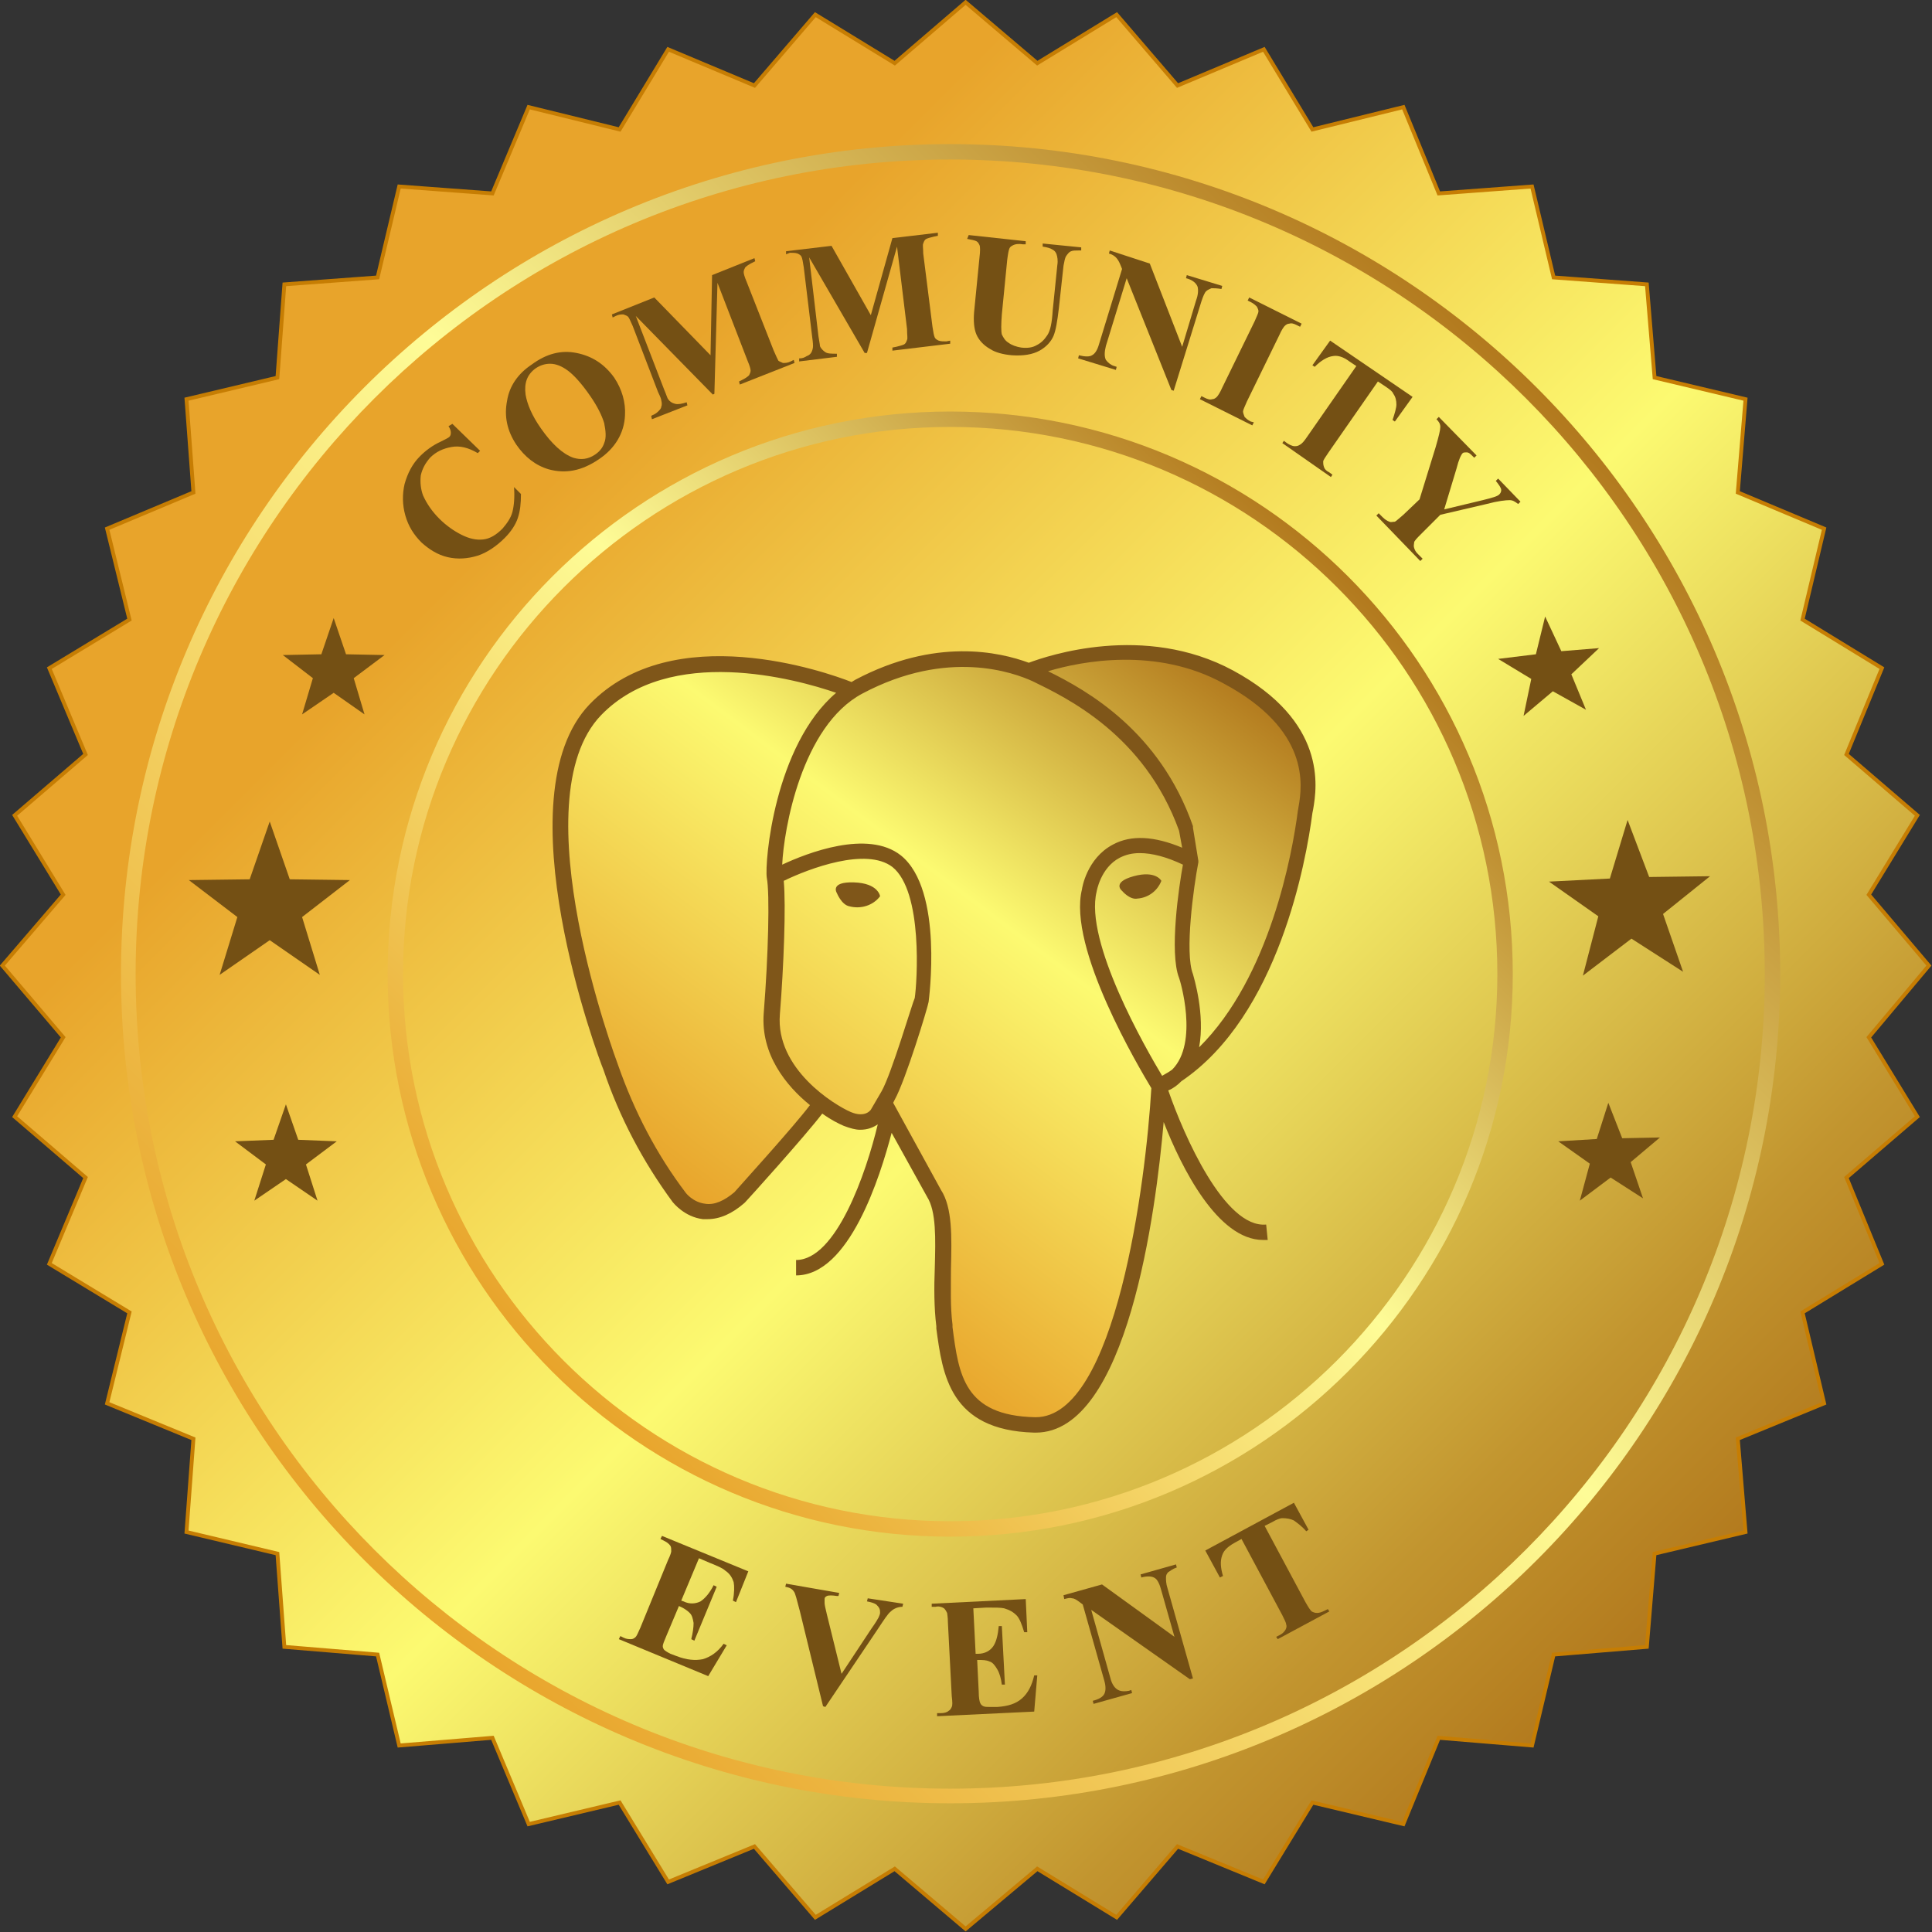 <?xml version="1.0" encoding="UTF-8"?> <svg xmlns="http://www.w3.org/2000/svg" xmlns:xlink="http://www.w3.org/1999/xlink" version="1.1" id="Layer_2_00000139251532153813770260000015732571295397261960_" x="0px" y="0px" viewBox="0 0 250.7 250.7" style="enable-background:new 0 0 250.7 250.7;" xml:space="preserve"><rect x="0" y="0" width="250.7" height="250.7" fill="#333333" stroke="none"/> <style type="text/css"> .st0{fill:url(#SVGID_1_);stroke:#C67D03;stroke-width:0.5;stroke-miterlimit:10;} .st1{fill:url(#SVGID_00000119831324582734888450000005988021266313855635_);} .st2{fill:url(#SVGID_00000172424535253992346320000001938753571264298675_);} .st3{fill:#745014;} .st4{enable-background:new ;} .st5{fill:url(#SVGID_00000095330365681693088430000005850310441433702283_);} .st6{fill:#7F5619;} </style> <linearGradient id="SVGID_1_" gradientUnits="userSpaceOnUse" x1="36.94" y1="215.06" x2="213.72" y2="38.28" gradientTransform="matrix(1 0 0 -1 0 252)"> <stop offset="0" style="stop-color:#E8A42B"></stop> <stop offset="0.17" style="stop-color:#E8A42B"></stop> <stop offset="0.55" style="stop-color:#FCFA71"></stop> <stop offset="0.88" style="stop-color:#C2952F"></stop> <stop offset="1" style="stop-color:#B2791D"></stop> </linearGradient> <polygon class="st0" points="125.3,0.3 134.6,8.2 144.9,1.9 152.8,11.1 164,6.4 170.3,16.8 182.1,13.9 186.7,25.1 198.8,24.2 201.6,36 213.7,36.9 214.7,49 226.5,51.8 225.5,63.9 236.7,68.6 233.9,80.4 244.2,86.7 239.6,97.9 248.8,105.8 242.5,116.1 250.3,125.3 242.5,134.6 248.8,144.9 239.6,152.8 244.2,164 233.9,170.3 236.7,182.1 225.5,186.7 226.5,198.8 214.7,201.6 213.7,213.7 201.6,214.7 198.8,226.5 186.7,225.5 182.1,236.7 170.3,233.9 164,244.2 152.8,239.6 144.9,248.8 134.6,242.5 125.3,250.3 116.1,242.5 105.8,248.8 97.9,239.6 86.7,244.2 80.4,233.9 68.6,236.7 63.9,225.5 51.8,226.5 49,214.7 36.9,213.7 36,201.6 24.2,198.8 25.1,186.7 13.9,182.1 16.8,170.3 6.4,164 11.1,152.8 1.9,144.9 8.2,134.6 0.3,125.3 8.2,116.1 1.9,105.8 11.1,97.9 6.4,86.7 16.8,80.4 13.9,68.6 25.1,63.9 24.2,51.8 36,49 36.9,36.9 49,36 51.8,24.2 63.9,25.1 68.6,13.9 80.4,16.8 86.7,6.4 97.9,11.1 105.8,1.9 116.1,8.2 "></polygon> <linearGradient id="SVGID_00000173865902424416238720000002902824451420951729_" gradientUnits="userSpaceOnUse" x1="-1034.089" y1="1312.828" x2="-881.892" y2="1160.631" gradientTransform="matrix(6.123234e-17 -1 -1 -6.123234e-17 1360.06 -831.63)"> <stop offset="0" style="stop-color:#E8A42B"></stop> <stop offset="0.55" style="stop-color:#FEFC97"></stop> <stop offset="1" style="stop-color:#B2791D"></stop> </linearGradient> <path style="fill:url(#SVGID_00000173865902424416238720000002902824451420951729_);" d="M123.3,234C64,234,15.7,185.7,15.7,126.4 C15.7,67,64,18.7,123.3,18.7S231,67,231,126.4C231,185.7,182.7,234,123.3,234z M123.3,20.7c-58.3,0-105.7,47.4-105.7,105.7 c0,58.3,47.4,105.7,105.7,105.7S229,184.6,229,126.4C229,68.1,181.6,20.7,123.3,20.7z"></path> <linearGradient id="SVGID_00000098215268223582011330000005118581179464403371_" gradientUnits="userSpaceOnUse" x1="-1009.585" y1="1288.325" x2="-906.395" y2="1185.135" gradientTransform="matrix(6.123234e-17 -1 -1 -6.123234e-17 1360.06 -831.63)"> <stop offset="0" style="stop-color:#E8A42B"></stop> <stop offset="0.55" style="stop-color:#FEFC97"></stop> <stop offset="1" style="stop-color:#B2791D"></stop> </linearGradient> <path style="fill:url(#SVGID_00000098215268223582011330000005118581179464403371_);" d="M123.3,199.4c-40.3,0-73-32.7-73-73 c0-40.3,32.7-73,73-73c40.3,0,73,32.7,73,73C196.3,166.6,163.6,199.4,123.3,199.4z M123.3,55.4c-39.1,0-71,31.9-71,71 c0,39.1,31.9,71,71,71s71-31.9,71-71C194.3,87.2,162.5,55.4,123.3,55.4z"></path> <polygon class="st3" points="35,106.6 37.6,114.1 45.4,114.2 39.2,119 41.5,126.5 35,122 28.5,126.5 30.8,119 24.5,114.2 32.4,114.1 "></polygon> <polygon class="st3" points="43.3,80.2 44.9,84.9 49.9,85 45.9,88 47.3,92.7 43.3,89.9 39.2,92.7 40.6,88 36.7,85 41.7,84.9 "></polygon> <polygon class="st3" points="37.1,143.3 38.7,147.9 43.7,148.1 39.7,151.1 41.2,155.8 37.1,153 33,155.8 34.5,151.1 30.5,148.1 35.5,147.9 "></polygon> <polygon class="st3" points="211.2,106.4 208.9,114 201,114.4 207.4,118.9 205.4,126.6 211.7,121.8 218.4,126.1 215.8,118.6 221.9,113.7 214,113.8 "></polygon> <polygon class="st3" points="200.5,80 199.3,84.9 194.4,85.5 198.7,88.1 197.7,92.9 201.5,89.7 205.8,92.1 203.9,87.5 207.5,84.1 202.6,84.5 "></polygon> <polygon class="st3" points="208.7,143.1 207.2,147.8 202.2,148.1 206.3,151 205,155.8 209,152.8 213.2,155.5 211.6,150.8 215.4,147.6 210.5,147.7 "></polygon> <g class="st4"> <path class="st3" d="M58.7,55l3.6,3.5l-0.3,0.3c-1.2-0.7-2.3-1-3.4-0.8s-2,0.6-2.8,1.4c-0.6,0.7-1,1.4-1.2,2.3 c-0.1,0.9,0,1.8,0.3,2.6c0.5,1.1,1.2,2.1,2.1,3c0.9,0.9,1.9,1.6,2.9,2.1c1,0.5,1.9,0.7,2.8,0.6c0.9-0.1,1.7-0.6,2.5-1.4 c0.6-0.7,1.1-1.4,1.3-2.2c0.2-0.8,0.3-1.9,0.2-3.2l0.9,0.9c0,1.2-0.1,2.2-0.4,3.1c-0.3,0.9-0.9,1.8-1.7,2.6 c-1.1,1.1-2.3,1.9-3.5,2.3c-1.3,0.4-2.6,0.5-3.9,0.2c-1.3-0.3-2.4-1-3.4-1.9c-1-1-1.7-2.1-2.1-3.5s-0.4-2.8-0.1-4.1 c0.4-1.4,1-2.6,2-3.6c0.7-0.7,1.6-1.4,2.7-1.9c0.6-0.3,1-0.5,1.1-0.6c0.2-0.2,0.2-0.4,0.2-0.6c0-0.2-0.1-0.5-0.3-0.8L58.7,55z"></path> </g> <g class="st4"> <path class="st3" d="M69,47.3c1.9-1.4,3.8-1.9,5.8-1.5c2,0.4,3.6,1.4,4.9,3.2c1,1.5,1.5,3.2,1.4,4.9c-0.1,2.3-1.3,4.3-3.4,5.7 c-2.2,1.5-4.3,1.9-6.5,1.3c-1.7-0.5-3.1-1.6-4.2-3.2c-1.2-1.8-1.6-3.7-1.2-5.7C66.1,50.1,67.2,48.5,69,47.3z M69.5,47.8 c-1.1,0.8-1.5,1.9-1.3,3.4c0.2,1.2,0.8,2.7,2,4.4c1.4,2,2.8,3.3,4.2,3.8c1,0.3,1.9,0.2,2.8-0.4c0.6-0.4,1-0.9,1.2-1.5 c0.3-0.7,0.2-1.6,0-2.6c-0.3-1-0.9-2.2-1.8-3.5c-1.1-1.6-2.1-2.7-2.9-3.3c-0.8-0.6-1.6-0.9-2.3-0.9C70.7,47.2,70.1,47.4,69.5,47.8z "></path> </g> <g class="st4"> <path class="st3" d="M92.2,46.1l0.2-10.4l5.5-2.2l0.1,0.4l-0.4,0.2c-0.4,0.2-0.7,0.4-0.9,0.6c-0.1,0.2-0.2,0.4-0.2,0.6 c0,0.2,0.1,0.6,0.4,1.3l3.5,8.9c0.3,0.7,0.5,1.1,0.6,1.3c0.1,0.1,0.4,0.2,0.6,0.3c0.3,0,0.6,0,1-0.2l0.4-0.2l0.1,0.4l-7.1,2.8 l-0.1-0.4l0.4-0.2c0.4-0.2,0.7-0.4,0.9-0.6c0.1-0.2,0.2-0.4,0.2-0.6c0-0.2-0.1-0.6-0.4-1.3l-3.9-10.1l-0.4,14.4l-0.2,0.1L82.5,41 l3.7,9.6c0.3,0.7,0.4,1.1,0.5,1.2c0.2,0.3,0.5,0.5,0.9,0.6c0.4,0.1,0.9,0,1.5-0.2l0.1,0.4l-4.6,1.8L84.5,54l0.1-0.1 c0.3-0.1,0.6-0.3,0.8-0.5s0.4-0.4,0.4-0.6c0.1-0.2,0.1-0.5,0-0.9c0-0.1-0.1-0.4-0.4-1l-3.3-8.6c-0.3-0.7-0.5-1.1-0.6-1.2 c-0.1-0.1-0.3-0.2-0.6-0.3c-0.3,0-0.6,0-1,0.2l-0.4,0.2l-0.1-0.4l5.5-2.2L92.2,46.1z"></path> </g> <g class="st4"> <path class="st3" d="M113,40.9l2.8-10l5.9-0.7l0,0.4l-0.5,0.1c-0.4,0.1-0.8,0.2-1,0.3c-0.2,0.1-0.3,0.3-0.4,0.6 c-0.1,0.2,0,0.6,0,1.3l1.2,9.5c0.1,0.7,0.2,1.2,0.3,1.4c0.1,0.2,0.3,0.3,0.5,0.4c0.3,0.1,0.6,0.1,1,0.1l0.5-0.1l0,0.4l-7.5,0.9 l0-0.4l0.5-0.1c0.4-0.1,0.8-0.2,1-0.3c0.2-0.1,0.3-0.3,0.4-0.6c0.1-0.2,0-0.6,0-1.4l-1.3-10.7l-3.9,13.8l-0.3,0l-7.2-12.4l1.2,10.2 c0.1,0.7,0.2,1.1,0.2,1.3c0.1,0.3,0.4,0.6,0.7,0.8s0.8,0.2,1.5,0.2l0,0.4l-4.9,0.6l0-0.4l0.1,0c0.3,0,0.6-0.1,0.9-0.3 c0.3-0.1,0.5-0.3,0.6-0.5s0.2-0.5,0.2-0.8c0-0.1,0-0.4-0.1-1.1l-1.1-9.1c-0.1-0.7-0.2-1.2-0.3-1.4c-0.1-0.2-0.3-0.3-0.5-0.4 c-0.3-0.1-0.6-0.1-1-0.1L102,33l0-0.4l5.9-0.7L113,40.9z"></path> </g> <g class="st4"> <path class="st3" d="M125.7,30.5l7.4,0.8l0,0.4l-0.4,0c-0.6-0.1-1,0-1.2,0.1c-0.2,0.1-0.4,0.2-0.5,0.4c-0.1,0.2-0.2,0.7-0.3,1.5 l-0.7,7.1c-0.1,1.3-0.1,2.2,0,2.6c0.2,0.4,0.4,0.8,0.9,1.1c0.4,0.3,1,0.5,1.6,0.6c0.8,0.1,1.5,0,2-0.3c0.6-0.3,1-0.7,1.4-1.3 s0.6-1.6,0.7-3.2l0.6-5.9c0.1-0.6,0-1.1-0.1-1.4c-0.1-0.3-0.3-0.5-0.5-0.6c-0.3-0.2-0.7-0.3-1.3-0.4l0-0.4l5,0.5l0,0.4l-0.3,0 c-0.4,0-0.8,0-1,0.1c-0.3,0.1-0.5,0.4-0.7,0.7c-0.1,0.2-0.2,0.6-0.3,1.2l-0.6,5.5c-0.2,1.7-0.4,2.9-0.7,3.6 c-0.3,0.7-0.9,1.4-1.8,1.9c-0.9,0.5-2.1,0.7-3.6,0.6c-1.2-0.1-2.2-0.4-2.8-0.8c-0.9-0.5-1.5-1.2-1.8-1.9c-0.3-0.7-0.4-1.7-0.3-2.9 l0.7-7.1c0.1-0.8,0.1-1.4,0-1.6c-0.1-0.2-0.2-0.4-0.4-0.5c-0.2-0.1-0.6-0.2-1.2-0.3L125.7,30.5z"></path> </g> <g class="st4"> <path class="st3" d="M149.2,34.2l4.2,10.8l1.8-6c0.3-0.8,0.3-1.4,0.2-1.8c-0.2-0.5-0.7-0.9-1.5-1.1l0.1-0.4l4.6,1.4l-0.1,0.4 c-0.6-0.1-1-0.1-1.3-0.1c-0.2,0.1-0.5,0.2-0.7,0.4c-0.2,0.2-0.4,0.7-0.6,1.3l-3.6,11.6l-0.3-0.1l-5.8-14.5l-2.7,8.8 c-0.2,0.8-0.2,1.4,0,1.8c0.3,0.4,0.7,0.7,1.1,0.8l0.3,0.1l-0.1,0.4l-4.9-1.5l0.1-0.4c0.8,0.2,1.4,0.2,1.7,0 c0.4-0.2,0.7-0.7,0.9-1.4l3-9.8l-0.2-0.5c-0.2-0.5-0.4-0.8-0.6-1c-0.2-0.2-0.5-0.4-0.9-0.5l0.1-0.4L149.2,34.2z"></path> </g> <g class="st4"> <path class="st3" d="M162.7,54.8l-0.2,0.4l-6.8-3.4l0.2-0.4l0.4,0.2c0.4,0.2,0.7,0.3,1,0.2c0.2,0,0.4-0.1,0.6-0.3 c0.1-0.1,0.4-0.5,0.7-1.2l4.2-8.6c0.3-0.7,0.5-1.1,0.5-1.3c0-0.2-0.1-0.4-0.2-0.6c-0.2-0.2-0.4-0.4-0.8-0.6l-0.4-0.2l0.2-0.4 l6.8,3.4l-0.2,0.4l-0.4-0.2c-0.4-0.2-0.7-0.3-1-0.2c-0.2,0-0.4,0.1-0.6,0.3c-0.1,0.1-0.4,0.5-0.7,1.2l-4.2,8.6 c-0.3,0.7-0.5,1.1-0.5,1.3c0,0.2,0.1,0.4,0.2,0.7c0.2,0.2,0.4,0.4,0.8,0.6L162.7,54.8z"></path> </g> <g class="st4"> <path class="st3" d="M183.3,51.5l-2.3,3.2l-0.3-0.2c0.3-0.9,0.5-1.6,0.5-2c0-0.5-0.1-1-0.4-1.4c-0.1-0.3-0.5-0.6-1.1-1l-0.9-0.6 l-6.4,9.2c-0.4,0.6-0.7,1-0.7,1.2c0,0.2,0,0.4,0.1,0.7c0.1,0.3,0.3,0.5,0.7,0.7l0.4,0.3l-0.2,0.3l-6.3-4.4l0.2-0.3l0.4,0.3 c0.3,0.2,0.7,0.4,1,0.4c0.2,0,0.4,0,0.7-0.2c0.2-0.1,0.5-0.4,0.9-1l6.4-9.2l-0.9-0.6c-0.8-0.6-1.5-0.8-2.1-0.7 c-0.8,0.1-1.6,0.6-2.4,1.4l-0.3-0.2l2.3-3.2L183.3,51.5z"></path> </g> <g class="st4"> <path class="st3" d="M197.3,65.1l-0.3,0.3c-0.4-0.3-0.7-0.5-1.1-0.5c-0.5,0-1.5,0.1-3,0.5l-6,1.4l-2.5,2.5 c-0.5,0.5-0.9,0.9-0.9,1.1s-0.1,0.4,0,0.7c0.1,0.3,0.2,0.5,0.5,0.8l0.6,0.6l-0.3,0.3l-5.7-5.9l0.3-0.3l0.5,0.5 c0.3,0.3,0.6,0.5,0.9,0.6c0.2,0.1,0.4,0,0.7,0c0.2-0.1,0.5-0.4,1.1-0.9l2.1-2l2.1-6.8c0.4-1.4,0.6-2.2,0.6-2.6s-0.2-0.7-0.5-1 l0.3-0.3l4.9,5l-0.3,0.3l-0.2-0.2c-0.3-0.3-0.5-0.5-0.8-0.5c-0.2,0-0.4,0-0.5,0.1c-0.2,0.2-0.5,0.8-0.8,2l-1.6,5.3l5-1.2 c1.2-0.3,2-0.5,2.2-0.8c0.1-0.1,0.2-0.3,0.2-0.5c0-0.3-0.3-0.7-0.7-1.2l0.3-0.3L197.3,65.1z"></path> </g> <g class="st4"> <path class="st3" d="M90.7,202.2l-2.3,5.5l0.3,0.1c0.8,0.4,1.6,0.3,2.2,0c0.6-0.4,1.2-1.1,1.7-2.1l0.4,0.2l-2.9,7l-0.4-0.2 c0.2-0.8,0.3-1.5,0.3-2.1c-0.1-0.6-0.2-1-0.5-1.3c-0.3-0.3-0.7-0.6-1.4-0.9l-1.6,3.8c-0.3,0.7-0.5,1.2-0.5,1.4 c0,0.2,0.1,0.4,0.2,0.5s0.4,0.3,0.8,0.5l0.8,0.3c1.3,0.5,2.4,0.6,3.4,0.4c1-0.3,1.9-0.9,2.7-2l0.4,0.2l-2.4,4l-11.6-4.8l0.2-0.4 l0.4,0.2c0.4,0.2,0.7,0.2,1,0.2c0.2,0,0.4-0.1,0.6-0.3c0.1-0.1,0.3-0.5,0.6-1.2l3.6-8.8c0.3-0.6,0.4-1,0.4-1.1c0-0.3,0-0.5-0.1-0.7 c-0.2-0.3-0.5-0.5-0.9-0.7l-0.4-0.2l0.2-0.4l11.2,4.6l-1.6,4l-0.4-0.2c0.2-1,0.2-1.9,0.1-2.4c-0.2-0.6-0.5-1.1-1.1-1.5 c-0.3-0.3-1-0.6-2-1L90.7,202.2z"></path> </g> <g class="st4"> <path class="st3" d="M117.2,208.1l-0.1,0.4c-0.5,0-1.1,0.2-1.5,0.6c-0.4,0.3-0.9,1.1-1.7,2.3l-6.8,10.1l-0.3-0.1l-3-12.3 c-0.4-1.5-0.6-2.4-0.8-2.6c-0.2-0.3-0.5-0.5-1.1-0.6l0.1-0.4l6.9,1.2l-0.1,0.4l-0.2,0c-0.6-0.1-1.1-0.1-1.3,0 c-0.2,0.1-0.3,0.2-0.3,0.4c0,0.1,0,0.3,0,0.5c0,0.2,0.1,0.7,0.3,1.5l1.9,7.7l3.9-5.9c0.5-0.7,0.8-1.2,0.9-1.4 c0.1-0.2,0.2-0.5,0.2-0.6c0-0.2,0-0.4-0.1-0.6c-0.1-0.2-0.2-0.3-0.4-0.5c-0.3-0.2-0.7-0.3-1.2-0.4l0.1-0.4L117.2,208.1z"></path> </g> <g class="st4"> <path class="st3" d="M126.3,208.7l0.3,5.9l0.3,0c0.9,0,1.6-0.4,2-1s0.6-1.5,0.7-2.6l0.4,0l0.4,7.6l-0.4,0c-0.1-0.8-0.3-1.5-0.6-2 c-0.3-0.5-0.6-0.9-1-1c-0.4-0.2-0.9-0.2-1.6-0.2l0.2,4.1c0,0.8,0.1,1.3,0.2,1.5s0.2,0.3,0.4,0.4c0.2,0.1,0.5,0.1,0.9,0.1l0.9,0 c1.4-0.1,2.4-0.4,3.2-1.1c0.8-0.7,1.3-1.7,1.6-3l0.4,0l-0.4,4.7l-12.6,0.6l0-0.4l0.5,0c0.4,0,0.8-0.1,1-0.3 c0.2-0.1,0.3-0.3,0.4-0.5c0.1-0.2,0.1-0.6,0-1.4l-0.5-9.6c0-0.7-0.1-1.1-0.1-1.2c-0.1-0.2-0.2-0.4-0.4-0.6 c-0.3-0.2-0.7-0.3-1.1-0.2l-0.5,0l0-0.4l12.2-0.6l0.2,4.3l-0.4,0c-0.3-1-0.6-1.8-1-2.2c-0.4-0.4-0.9-0.7-1.6-0.9 c-0.4-0.1-1.2-0.1-2.3-0.1L126.3,208.7z"></path> </g> <g class="st4"> <path class="st3" d="M143,205.6l9.4,6.8l-1.7-6c-0.2-0.8-0.5-1.4-0.8-1.6c-0.4-0.3-1.1-0.3-1.8-0.1l-0.1-0.4l4.6-1.3l0.1,0.4 c-0.6,0.2-0.9,0.5-1.1,0.6c-0.2,0.2-0.3,0.4-0.3,0.7s0,0.8,0.2,1.4l3.3,11.7l-0.4,0.1l-12.8-9l2.5,8.9c0.2,0.8,0.6,1.3,1,1.5 c0.4,0.2,0.9,0.2,1.4,0.1l0.3-0.1l0.1,0.4l-5,1.4l-0.1-0.4c0.8-0.2,1.3-0.5,1.5-0.9c0.2-0.4,0.2-1,0-1.7l-2.8-9.9l-0.4-0.3 c-0.4-0.3-0.7-0.5-1-0.5c-0.3-0.1-0.6,0-1,0.1L138,207L143,205.6z"></path> </g> <g class="st4"> <path class="st3" d="M167.9,195l1.9,3.5l-0.3,0.2c-0.6-0.7-1.2-1.1-1.6-1.4c-0.4-0.2-0.9-0.3-1.5-0.3c-0.3,0-0.8,0.2-1.3,0.5 l-1,0.5l5.3,9.9c0.4,0.7,0.6,1,0.8,1.2c0.2,0.1,0.4,0.2,0.7,0.2c0.3,0,0.6-0.1,1-0.3l0.4-0.2l0.2,0.3l-6.7,3.6l-0.2-0.3l0.4-0.2 c0.4-0.2,0.6-0.4,0.8-0.7c0.1-0.2,0.2-0.4,0.1-0.7c0-0.2-0.2-0.6-0.5-1.2l-5.3-9.9l-0.9,0.5c-0.9,0.5-1.4,1-1.6,1.6 c-0.3,0.8-0.2,1.7,0.1,2.7l-0.4,0.2l-1.9-3.5L167.9,195z"></path> </g> <linearGradient id="SVGID_00000172442748316862645000000005344727144962398609_" gradientUnits="userSpaceOnUse" x1="93.165" y1="93.458" x2="151.401" y2="170.742" gradientTransform="matrix(1 0 0 -1 0 252)"> <stop offset="0" style="stop-color:#E8A42B"></stop> <stop offset="0.55" style="stop-color:#FCFA71"></stop> <stop offset="1" style="stop-color:#B2791D"></stop> </linearGradient> <path style="fill:url(#SVGID_00000172442748316862645000000005344727144962398609_);" d="M152.5,140c3.4-3.3,6.4-7.1,8.9-11.1 c3-4.7,5.2-9.8,6.5-15.2c3.6-15.6,0.3-24.3-15.4-28.3s-17.2,2.9-17.2,2.9s-13-5.5-23.9,0.7c0,0-20.5-6.3-28.1-1.2 s-16.3,11.5-6.7,42.6c0,0,3.5,13.2,8.7,20.8s8.9,6.1,10.7,4.1c0,0,8.2-7.4,8.7-9.7c0.7-3.4,6.3,0.8,10.1-0.3 c1.4-0.4,6.7,8.2,7.2,11.8s-1.6,23.9,5.4,26.9c6.9,2.9,15.3,0.5,17.8-10.5c1.5-6.4,2.6-12.8,3.5-19.3l2-10.7L152.5,140z"></path> <path class="st6" d="M160,87c-11.5-6.2-24.1-1.9-26.5-1c-3.8-1.4-12.1-3.3-22.5,2.2c-0.2,0.1-0.3,0.2-0.5,0.3 c-3.3-1.3-23.2-8.3-34,2.9c-11.5,12,1.2,46,1.8,47.4c2.1,6.2,5.1,11.9,9,17.2c0.1,0.1,1.5,1.9,3.9,2.2c0.2,0,0.4,0,0.6,0 c1.6,0,3.2-0.7,4.8-2.1l0.1-0.1c0.3-0.3,7.7-8.5,10-11.5c1.1,0.8,2.1,1.3,2.8,1.6c0.8,0.3,1.5,0.5,2.1,0.5c1,0,1.7-0.3,2.3-0.7 c-1.5,6.3-5.4,17.6-10.6,17.6v2c6.9,0,10.9-12.8,12.4-18.5l4.6,8.3c1.2,1.9,1.1,5.4,1,9.2c-0.1,2.5-0.1,5.2,0.2,7.6l0,0.3 c0.8,5.9,1.7,13.2,12.7,13.5c0.1,0,0.1,0,0.2,0c11.9,0,15.6-28.8,16.6-40.3c2.3,5.9,7,15.3,12.9,15.3c0.2,0,0.4,0,0.6,0l-0.2-2 c-5.4,0.5-10.7-11.6-12.7-17.4c0.7-0.3,1.2-0.7,1.7-1.2c12.6-8.5,16.2-28.6,17-34.8l0.1-0.5C170.9,102.1,172.2,93.6,160,87z M95.3,154.7c-1.3,1.1-2.6,1.7-3.8,1.5c-1.6-0.2-2.5-1.4-2.5-1.4c-3.8-5-6.7-10.6-8.8-16.6c-0.1-0.3-12.9-34.3-2.2-45.4 c8.9-9.2,25.3-4.7,30.5-2.9c-8,6.8-9.3,22-9,24c0.4,2,0.2,10.1-0.4,17.6c-0.4,5.3,2.9,9.4,6,11.9C103,146.2,95.9,154,95.3,154.7z M114.4,141.6L113,144c0,0-0.7,1.1-2.6,0.3c-2.1-0.9-9.8-5.6-9.2-12.7c0.5-6.2,0.8-14.1,0.5-17.3c3.3-1.6,10.7-4.4,14.1-1.8 c4,3.2,3.2,15,2.9,17C118.4,130.1,115.7,139.3,114.4,141.6z M134.4,183.9c0,0-0.1,0-0.1,0c-9.2-0.2-9.9-5.5-10.7-11.7l0-0.3 c-0.3-2.3-0.2-4.9-0.2-7.3c0.1-4.1,0.2-7.9-1.3-10.2l-6.2-11.3l0.2-0.4c1.4-2.5,4.3-12,4.4-12.7c0-0.1,2-14.5-3.6-19 c-4.3-3.4-12.2-0.3-15.4,1.2c0.2-4.5,2.5-18,10.4-22.2c11.1-5.9,19.7-2.7,22.1-1.6c4.3,2.1,14.5,6.9,19,19.4l0.4,2.2 c-3.6-1.5-6.6-1.7-9-0.4c-3.4,1.8-4,5.7-4,5.8c-1.9,7.6,7.5,23.3,9,25.8C148.7,153.3,144.8,183.9,134.4,183.9z M152.1,138.8 c-0.4,0.3-0.8,0.5-1.3,0.8c-2.1-3.5-10.1-17.4-8.5-23.9c0,0,0.5-3.1,3-4.4c0.8-0.4,1.6-0.6,2.6-0.6c1.6,0,3.5,0.5,5.6,1.5 c-0.5,2.7-1.8,11.4-0.5,14.7C153.1,127.1,155.6,135.3,152.1,138.8z M168.5,104.7l-0.1,0.6c-0.7,5.4-3.6,21.5-12.8,30.6 c0.8-4.3-0.7-9.1-0.8-9.5c-1.1-2.8,0.1-11.4,0.7-14.5l0-0.2l-0.7-4.3l0-0.2c-4.3-12.3-13.7-17.6-18.8-20.1 c4.3-1.3,14.1-3.2,22.8,1.6C170,94.7,169,101.9,168.5,104.7z"></path> <path class="st6" d="M150.7,114.3c0,0-0.7-1.4-3.6-0.6s-1.5,1.9-1.5,1.9s1,1.2,2,1C149,116.5,150.2,115.6,150.7,114.3z"></path> <path class="st6" d="M114.2,116.3c0,0-0.2-1.7-3.4-1.8s-2.2,1.4-2.2,1.4s0.6,1.5,1.6,1.7C111.7,118,113.3,117.5,114.2,116.3z"></path> </svg> 